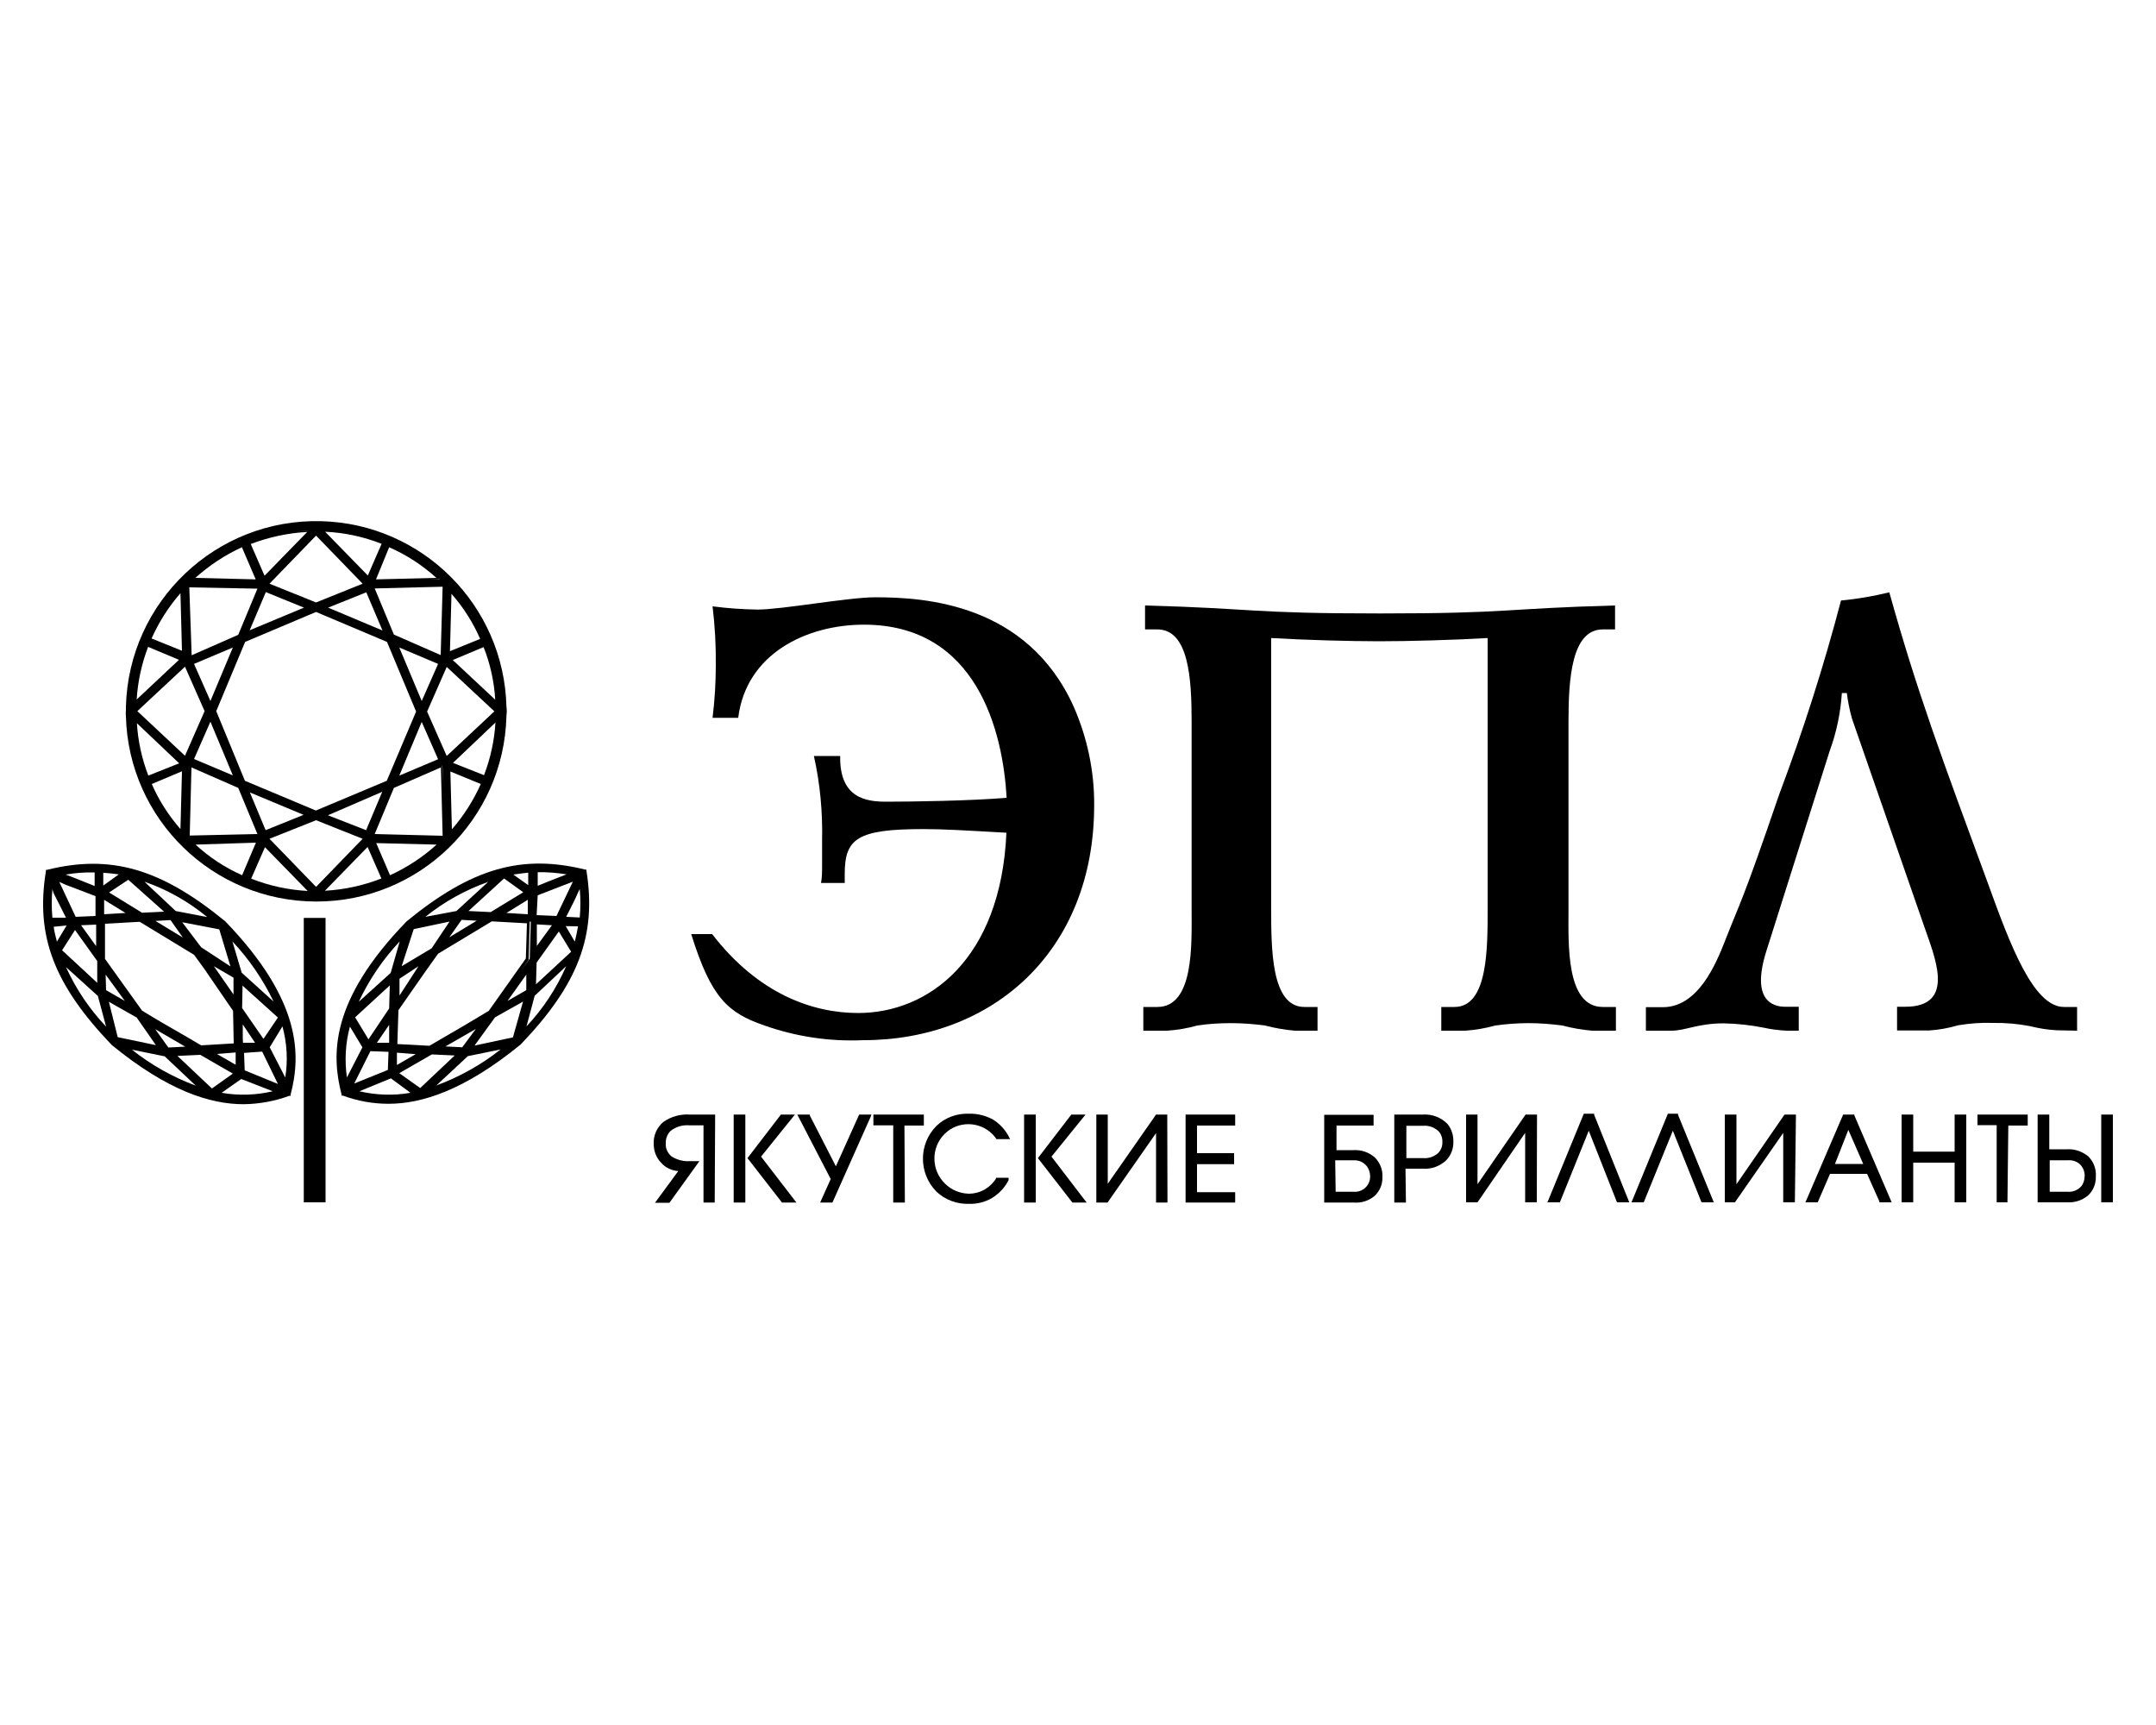 <?xml version="1.0" encoding="utf-8"?><!--Generator: Adobe Illustrator 23.0.6, SVG Export Plug-In . SVG Version: 6.00 Build 0)--><svg xmlns="http://www.w3.org/2000/svg" xmlns:xlink="http://www.w3.org/1999/xlink" xml:space="preserve" x="0px" y="0px" style="enable-background:new 0 0 1000 800" version="1.1" viewBox="0 0 1000 800"><g><path d="M963.4,478v-11h-6.1c-14.2,0-25-29-35.1-56.9c-21.8-59.3-32.9-88.9-45.9-135.4c-7.4,1.8-14.9,3.1-22.4,3.8
		c-8,30.5-17.6,60.5-28.7,90c-17.4,50.9-17.8,49.1-25.2,68.1c-4.1,10.4-12.4,30.5-28.7,30.5h-7.9V478h11.9c6.4,0,12.2-3.4,24.1-3.4
		c6.3,0.1,12.5,0.8,18.6,2c3.5,0.8,7.1,1.2,10.7,1.4h5.6v-11.1H828c-5.7,0-16-2.9-8.7-25.9l29.3-92.6c3.2-8.7,5.1-17.8,5.7-27h2.3
		c0.5,4,1.3,8,2.4,11.9l33.4,96.1c4.6,13.6,15.4,37.5-8.7,37.5h-3.8v11h14.9c4.5-0.3,9-1.1,13.4-2.4c5.4-0.9,10.8-1.3,16.2-1.1
		c5.8-0.1,11.5,0.4,17.2,1.5c4,1,8.1,1.7,12.3,1.9L963.4,478z"/><path d="M708.9,474.5c5.3,0,10.5,0.4,15.7,1.1c4.6,1.2,9.2,2,13.9,2.4h11v-11h-6.1c-17.2,0-15.9-29.4-15.9-45v-87.4
		c0-19.7,1.4-42.7,15.9-42.7h5.7v-11.1c-52,1.4-48.2,3.7-109,3.7c-60.8,0-57.4-2.3-109-3.7v11.1h5.7c14.6,0,15.9,22.9,15.9,42.7V422
		c0,15.7,1.2,45-15.9,45h-6.5v11h11c4.7-0.3,9.4-1.1,14-2.4c5.2-0.8,10.4-1.1,15.7-1.1c5.3,0,10.5,0.4,15.7,1.1
		c4.6,1.2,9.2,2,13.9,2.4h10.5v-11H605c-15.6,0-15.4-27.6-15.4-46.5V295.9c15.1,0.9,36.6,1.5,50.2,1.5c13.6,0,35.1-0.6,50.2-1.5
		v124.6c0,18.9,0.3,46.5-15.4,46.5h-6.1v11h11c4.7-0.3,9.4-1.1,14-2.4C698.6,474.9,703.8,474.5,708.9,474.5z"/><path d="M406,277c-12.6,0-43.3,5.7-54.6,5.7c-7-0.1-14-0.6-20.9-1.5c1.1,9.1,1.6,18.2,1.5,27.3c0,8.1-0.5,16.3-1.5,24.4h11.9
		c3.7-29.9,31.9-43.2,58.3-43.2c52.6,0,64.5,49.9,66.2,80.3c-16.9,1.4-44.2,1.8-55.8,1.8c-9,0-21.8-1.4-21.4-21.2h-12.2
		c2.9,12.9,4.1,26.1,3.8,39.3v11.5c0,2.6,0,5.7-0.5,8.1h11v-4.1c0-16.5,5.7-20.9,36.6-20.9c9,0,19.2,0.6,38.4,1.7
		c-2.6,58.9-36.3,83.6-68.8,83.6c-20.9,0-46.2-8.7-67.7-36.6h-9.7c9.3,29.9,17.2,36.6,34,42.4c14.7,5.2,30.3,7.5,45.9,6.8
		c59.5,0,107-40.9,107-109c0.1-15.8-3.2-31.4-9.6-45.9C476.3,279.9,429,277,406,277z"/><path d="M146.6,418.1L146.6,418.1c47.9,0.1,87.1-38.1,88.3-86v-0.3c0.2-1.4,0.2-2.7,0-4.1c-1.2-47-39-84.8-86-86
		c-48.7-1.2-89.2,37.3-90.5,86v1.7c-0.1,0.9-0.1,1.8,0,2.7C59.6,379.9,98.7,418,146.6,418.1z M83.1,354l-14.3,5.7
		c-3-7.8-4.8-16-5.3-24.3L83.1,354z M84.4,357.7l-0.7,26.8c-5.5-6.3-10-13.3-13.3-20.9L84.4,357.7z M63.7,329.8l22.1-20.6l9.1,20.6
		l-9.1,20.7L63.7,329.8z M122.7,267l-6.4-14.7h0c8.4-3.2,17.2-5.1,26.2-5.6L122.7,267z M204,268.5l-5,0.1l4.9-0.2
		C203.9,268.5,203.9,268.5,204,268.5z M229.8,335.1c-0.5,8.3-2.3,16.6-5.3,24.4l-14.4-5.7L229.8,335.1z M223,363.6
		c-3.4,7.6-7.9,14.7-13.4,21l-0.7-26.8L223,363.6z M207.2,350.6l-9.1-20.6l9.1-20.7l22.1,20.6L207.2,350.6z M108,300.3l-10.4,24.8
		L90,307.9L108,300.3z M152.2,281.8l17.7-7.1l7.5,17.7L152.2,281.8z M203.2,307.9l-7.6,17.2l-10.4-24.8L203.2,307.9z M185.2,359.7
		l10.4-24.9l7.6,17.3L185.2,359.7z M170.5,392.8l6.4,14.6c-8.4,3.3-17.2,5.2-26.2,5.7L170.5,392.8z M140.8,377.9l-17.6,7.1
		l-7.3-17.5L140.8,377.9z M100.3,329.8l13.4-32.1l32.9-13.9l32.9,13.9L193,330l-13.6,32.1l-32.9,13.8l-32.9-13.8L100.3,329.8z
		 M177.3,367.2l-7.5,17.8l-17.7-6.9L177.3,367.2z M204.5,355.9l0.8,31.7l-31.5-0.8l8.9-21.4L204.5,355.9z M205.1,355.1l0.1-0.1
		l0.3,10L205.1,355.1z M90,352l7.6-17.3l10.4,24.9L90,352z M88.8,355.9l21.7,9.5l8.9,21.4L88,387.5L88.8,355.9z M142.7,413.2
		c-9-0.5-17.8-2.4-26.2-5.7l6.4-14.6L142.7,413.2z M146.6,380.4l21.6,8.6l-21.6,22.3L125,389L146.6,380.4z M149.4,413.7
		c0.3,0,0.6,0,0.9,0C150,413.7,149.7,413.7,149.4,413.7L149.4,413.7z M202.5,391.7c-6.4,5.8-13.7,10.6-21.6,14.2l-6.4-14.9
		L202.5,391.7z M204.4,303.8l-21.7-9.5l-8.9-21.4l31.5-0.8L204.4,303.8z M174.4,268.7l6.1-14.9c8,3.5,15.4,8.3,21.9,14.2
		L174.4,268.7z M150.8,246.6c9,0.4,17.8,2.3,26.2,5.6l-6.4,14.7L150.8,246.6z M146.6,279.4l-21.6-8.7l21.6-22.3l21.6,22.3
		L146.6,279.4z M115.8,292.3l7.5-17.7l17.7,7.2L115.8,292.3z M87.8,272.4l31.6,0.6l-8.9,21.4l-21.6,9.5L87.8,272.4z M118.7,390.8
		l-6.4,15.1c-7.9-3.5-15.2-8.3-21.6-14.2L118.7,390.8z M229.7,324.5L210,306.1l14.3-6C227.4,307.9,229.2,316.1,229.7,324.5z
		 M209.4,275.4c5.5,6.2,10,13.3,13.3,20.9l-14,5.7L209.4,275.4z M143.8,246.1c-2.6,0.1-5.1,0.3-7.7,0.6
		C138.7,246.4,141.3,246.1,143.8,246.1L143.8,246.1z M90.6,268c6.5-5.8,13.7-10.6,21.6-14.2l6.4,14.9L90.6,268z M70.3,296.1
		c3.4-7.6,7.9-14.7,13.4-21l0.7,26.7L70.3,296.1z M63.4,324.4c0.5-8.3,2.3-16.6,5.3-24.4l14.3,6L63.4,324.4z"/><path d="M272,403.3h-0.5c-29.5-7.3-52.7-0.7-82.8,23.9c-36,37-34.9,62.3-30.3,80.3v0.6h0.6c6.8,2.5,13.9,3.8,21.2,3.8
		c15.4,0,35.2-6.2,61.3-27.5c26.8-28,35.3-50.6,30.5-80.6V403.3z M166.4,464.6c4.8-10.3,11.2-19.7,19-28l-4.2,14.6L166.4,464.6z
		 M245,410.5l-6.9-4.9c2.7-0.4,5-0.7,6.9-0.9V410.5z M248.9,424.4l0.5-9.2l16.3-6.3l-7.6,15.9L248.9,424.4z M248.9,446.4l10.3-14.4
		l5.7,9.4l-16.3,15.1L248.9,446.4z M256,429.1l-7,9.6v-10L256,429.1z M220.1,484.9l9.5-13.1l13-7.3l-4.7,16.6L220.1,484.9z
		 M232.2,486.7c-9,7.1-19,12.7-29.8,16.7l14.6-13.6L232.2,486.7z M212.3,488.9L212.3,488.9L212.3,488.9L212.3,488.9z M185.3,461.7
		v-7.8l8.8-5.8L185.3,461.7z M208.4,434.7l5.7-8.1l7,0.4L208.4,434.7z M220.7,477.2l-6.3,8.5l-7.8-0.4L220.7,477.2z M192.8,488.9
		l-8.7,5v-5.7L192.8,488.9z M226.7,468.8c-7.6,4.6-15.4,9.2-22.9,13.5l-4.6,2.7l-14.9-0.8l0.5-15.7c6.1-8.7,12.1-17.5,18.4-26.2
		l24.9-15l16.3,0.9l-0.5,16.3L226.7,468.8z M210.9,489.5l-16,15.1l-9.7-6.9l15.1-8.7L210.9,489.5z M245.1,449.7L245.1,449.7
		L245.1,449.7L245.1,449.7z M244.1,452v7.2l-8.7,5L244.1,452z M242,449.7l3.2-4.6l0.5-17.7l0.5,0l-0.5,17.2L242,449.7z M234.9,423.4
		l9.9-6.1v6.7L234.9,423.4z M217.3,422.5l16.5-15.1l8.9,6.4l-15.1,9.2L217.3,422.5z M197.3,425.2c8.7-7,18.6-12.5,29.1-16.2
		l-14.7,13.5L197.3,425.2z M186.3,448.1l5.6-17.2l16.6-3.5l-8.3,12.4L186.3,448.1z M181.3,500.1l9.1,6.7c-7.9,1.4-15.9,1.1-23.7-0.7
		L181.3,500.1z M180.2,487.8l-0.3,8.4l-15.6,6.3l7.5-15L180.2,487.8z M174.8,483.6l5.7-8.3v8.3H174.8z M164.7,471.8l16.1-14.8
		l-0.3,10.7l-9.6,14.3L164.7,471.8z M262.6,448.1c-4.5,10.3-10.7,19.7-18.4,27.9l3.8-14.2L262.6,448.1z M268.9,425.5l-6.3-0.3
		c1.9-3.8,4-7.7,5.6-11.5l0.7-1.4C269.3,416.7,269.3,421.1,268.9,425.5z M262.8,405.5l-3.1,1.2c-3.4,1.3-6.9,2.7-10.3,4.1v-6.3
		C253.9,404.4,258.4,404.8,262.8,405.5z M246.3,411.4l0-0.4L246.3,411.4L246.3,411.4z M168.1,485.7l-7.2,14
		c-1.1-7.9-0.7-15.9,1.4-23.6L168.1,485.7z M268.1,429.6c-0.4,2.4-0.9,4.7-1.5,7.1l-4.2-7.2L268.1,429.6z"/><path d="M21.8,403.4h-0.5v0.6c-4.9,29.9,3.6,52.5,30.5,80.6c26,21.3,45.7,27.5,61.2,27.5c7.2-0.1,14.4-1.4,21.2-3.9h0.6v-0.6
		c4.7-18,5.4-43.3-30.3-80.3C74.5,402.7,51.2,396.1,21.8,403.4z M132.3,499.7l-7.2-14l5.9-9.7C133.1,483.7,133.6,491.8,132.3,499.7z
		 M30.6,425.6h-6.3c-0.4-4.4-0.4-8.8,0-13.2l0.5,1.7C26.9,418.1,28.7,421.9,30.6,425.6z M48.3,424v-6.7l9.9,6.1L48.3,424z
		 M112.1,451.1l-4.3-14.5c7.8,8.3,14.2,17.7,19.1,27.9L112.1,451.1z M112.3,467.5l0.2-10.4l16.4,14.8l-6.7,9.9L112.3,467.5z
		 M112.6,481.3v-6.2l5.7,8.5h-5.6L112.6,481.3z M76.4,489.9l14.4,13.6c-10.7-4-20.7-9.6-29.6-16.7L76.4,489.9z M63.4,471.9l8.9,12.8
		L54.6,481l-4.1-16.4L63.4,471.9z M57.9,464.2l-8.7-5l-0.2-7.2L57.9,464.2z M72.1,427.1l7-0.4l5.7,8.1L72.1,427.1z M99.2,448.1
		l9.1,5.3v7.8L99.2,448.1z M92.9,489.2l15.1,8.7l-9.7,6.9l-16-15.1L92.9,489.2z M76.8,484l-4.8-6.7l13.9,8.1l-7.8,0.4L76.8,484z
		 M65.9,468.7l-17.2-24v-16.3l16.1-0.9L90,442.8l4.6,6.3l13.5,19.7l0.3,15.1l-15.1,0.9l-6.8-4C79.7,476.9,72.7,472.9,65.9,468.7z
		 M109.2,475.1l0.2,9.5l0,0L109.2,475.1z M109.3,488.1v5.7l-8.7-5L109.3,488.1z M93.3,439.3l-8.8-11.6l17.2,3.3l5.2,17.2L93.3,439.3
		z M81.5,422.5L67,408.9c10.6,3.7,20.4,9.2,29.1,16.4L81.5,422.5z M65.9,423.3l-15.3-9.4l8.9-5.9l16.6,14.8L65.9,423.3z M34.8,431.3
		l10.3,14.4v10.1l-16.3-15.1L34.8,431.3z M37.6,429.1l7-0.3v10L37.6,429.1z M35.1,425.2L27.5,409l2.9,1.3l13.9,5.3v9.2L35.1,425.2z
		 M43.9,410.9l-10-4l-3.4-1.3c4.4-0.8,8.9-1.1,13.4-1V410.9z M45.7,457.8L45.7,457.8L45.7,457.8L45.7,457.8z M45.4,461.9l3.8,14.2
		c-7.7-8.1-14-17.5-18.6-27.6L45.4,461.9z M126.5,506.1c-7.8,1.8-15.8,2.1-23.7,0.7l9.1-6.4L126.5,506.1z M121.6,487.7l7.3,15
		l-15.4-6.3l-0.3-8.1L121.6,487.7z M47.9,410.7v-6.1l0.1,0.2c2.4,0.1,4.7,0.4,7.1,0.7L47.9,410.7z M30.9,429.2l-4.5,7.5
		c-0.6-2.3-1.2-4.6-1.5-6.9L30.9,429.2z"/><rect width="10.1" height="131.9" x="140.9" y="425.7"/><path d="M627.9,533.4h-8V522h17.2v-5h-22.9v40.7h13.7c3.5,0.3,6.9-0.8,9.6-3c2.5-2.3,3.8-5.5,3.7-8.8c0.2-3.4-1.1-6.6-3.4-9
		C635,534.4,631.5,533.2,627.9,533.4z M627.9,552.7h-8.4l-0.2-14.6h8.6c2.4-0.1,4.6,0.9,6.1,2.8c1,1.4,1.5,3,1.5,4.7
		c0,0.2,0,0.4,0,0.5C635.2,550.1,631.8,553,627.9,552.7z"/><polygon points="805.4,549.2 805.4,516.9 800,516.9 800,557.6 804.7,557.6 827.1,525.4 827.1,557.6 832.5,557.6 833,516.9 
		827.7,516.9 	"/><polygon points="778.3,516.5 773.6,516.5 757.1,556.7 756.7,557.6 762.4,557.6 775.9,524.4 789.2,557.6 794.9,557.6 778.3,517 	"/><path d="M860.2,516.9h-5.3l-17.5,40.7h5.7l5.7-13.2H866l5.7,12.8v0.4h5.7l-17.3-40.3V516.9z M851.1,539.8l6.2-15.8l6.9,15.8H851.1z
		 M855.6,518.2L855.6,518.2l-8,18.5L855.6,518.2z"/><polygon points="685.3,549.2 685.3,516.9 680,516.9 680,557.6 685.3,557.6 707.4,525.4 707.4,557.6 712.8,557.6 712.9,516.9 
		707.6,516.9 	"/><path d="M307.7,520.3c-3,2.5-4.7,6.3-4.5,10.2c0,3.3,1.2,6.5,3.5,8.8c2,2.3,4.9,3.6,7.9,3.8l-10.8,14.7h6.7l13.9-19.3h-4.5
		c-2.9,0.2-5.8-0.6-8.3-2.1c-1.9-1.5-3-3.8-2.8-6.2c-0.1-2.1,0.7-4.2,2.2-5.7c2.5-2,5.7-2.9,8.9-2.6h6.4v35.8h5.2l0.2-40.8h-11.8
		C315.6,516.6,311.3,517.8,307.7,520.3z"/><path d="M659.9,516.9h-13.2v40.8h5.4l-0.2-15.7h7.9c4.1,0.3,8-1.1,11-3.9c2.2-2.3,3.4-5.4,3.3-8.6c0.1-2.9-0.8-5.8-2.6-8.1
		C668.5,518.2,664.2,516.6,659.9,516.9z M669,529.6c0.1,1.9-0.6,3.7-1.9,5.1c-1.9,1.7-4.4,2.6-6.9,2.4h-7.9v-15h7.9
		c2.5-0.2,5,0.7,6.9,2.4C668.4,525.8,669.1,527.7,669,529.6z"/><path d="M958.8,533h-8.3v-16.1h-5.4v40.7h13.7c3.5,0.2,6.9-0.9,9.6-3.1c2.5-2.3,3.8-5.5,3.7-8.9c0.2-3.5-1-6.8-3.5-9.3
		C965.8,534,962.3,532.8,958.8,533z M959.1,552.7h-8.4v-14.6h8.4c2.4-0.2,4.8,0.7,6.3,2.6c1,1.3,1.6,3,1.5,4.7
		c0,1.7-0.5,3.4-1.5,4.7C963.8,551.9,961.4,552.9,959.1,552.7z"/><polygon points="906.6,534.1 887.4,534.1 887.4,516.9 882,516.9 882,557.6 887.4,557.6 887.4,539.2 906.6,539.2 906.6,557.6 
		912,557.6 912,516.9 906.6,516.9 	"/><rect width="5.4" height="40.7" x="974.6" y="516.9"/><polygon points="917.2,521.8 926.1,521.8 926.1,557.6 931.1,557.6 931.5,522 940.5,522 940.5,516.9 917.2,516.9 	"/><polygon points="739.4,516.5 734.6,516.5 718.1,556.7 717.7,557.6 723.5,557.6 736.9,524.4 750,557.6 755.7,557.6 739.4,517 	"/><polygon points="449.4,558.3 449.4,558.3 449.4,558.3 	"/><polygon points="428.5,522 428.5,516.9 405.1,516.9 405.1,521.9 414.3,521.9 414.3,557.7 419.7,557.7 419.5,522 	"/><polygon points="387.7,540.9 375.6,517.3 375.6,516.9 369.8,516.9 385.3,546.8 380.4,557.7 386.1,557.7 403.8,518 404.2,516.9 
		398.5,516.9 	"/><polygon points="368.7,516.9 362.2,516.9 346.7,537.1 362.7,557.7 369.4,557.7 353,536.4 	"/><rect width="5.4" height="40.8" x="340.3" y="516.9"/><rect width="5.4" height="40.8" x="475" y="516.9"/><path d="M440.4,524c7.2-4.8,17-2.9,21.8,4.3h6.3l-0.5-1c-1.6-3.2-4.1-5.9-7.1-7.9c-3.5-2-7.4-3-11.5-2.9
		c-5.6-0.2-11.1,1.8-15.1,5.7c-8.3,8.4-8.3,21.9,0,30.4c4.1,3.9,9.6,5.9,15.2,5.7c3.7,0.1,7.4-0.8,10.6-2.7c3.3-2,6-4.9,7.7-8.3
		v-1.1H462v0.3c-1.4,2.3-3.4,4.1-5.7,5.4c-2.1,1.1-4.5,1.7-6.9,1.7c-4.1-0.1-8.1-1.7-11-4.6c-6.5-6.2-6.7-16.6-0.4-23
		C438.7,525.3,439.5,524.6,440.4,524z"/><polygon points="503.5,516.9 496.9,516.9 481.4,537.1 497.4,557.7 504,557.7 487.7,536.4 	"/><polygon points="536.2,516.9 513.8,549 513.8,516.9 508.5,516.9 508.5,557.7 513.7,557.7 536.2,525.5 536.2,557.7 541.5,557.7 
		541.4,516.9 	"/><polygon points="549.9,557.7 572.9,557.7 572.9,552.9 555.2,552.9 555.2,539.9 572.4,539.9 572.4,534.8 555.2,534.8 555.2,522 
		572.9,522 572.9,516.9 549.9,516.9 	"/></g></svg>